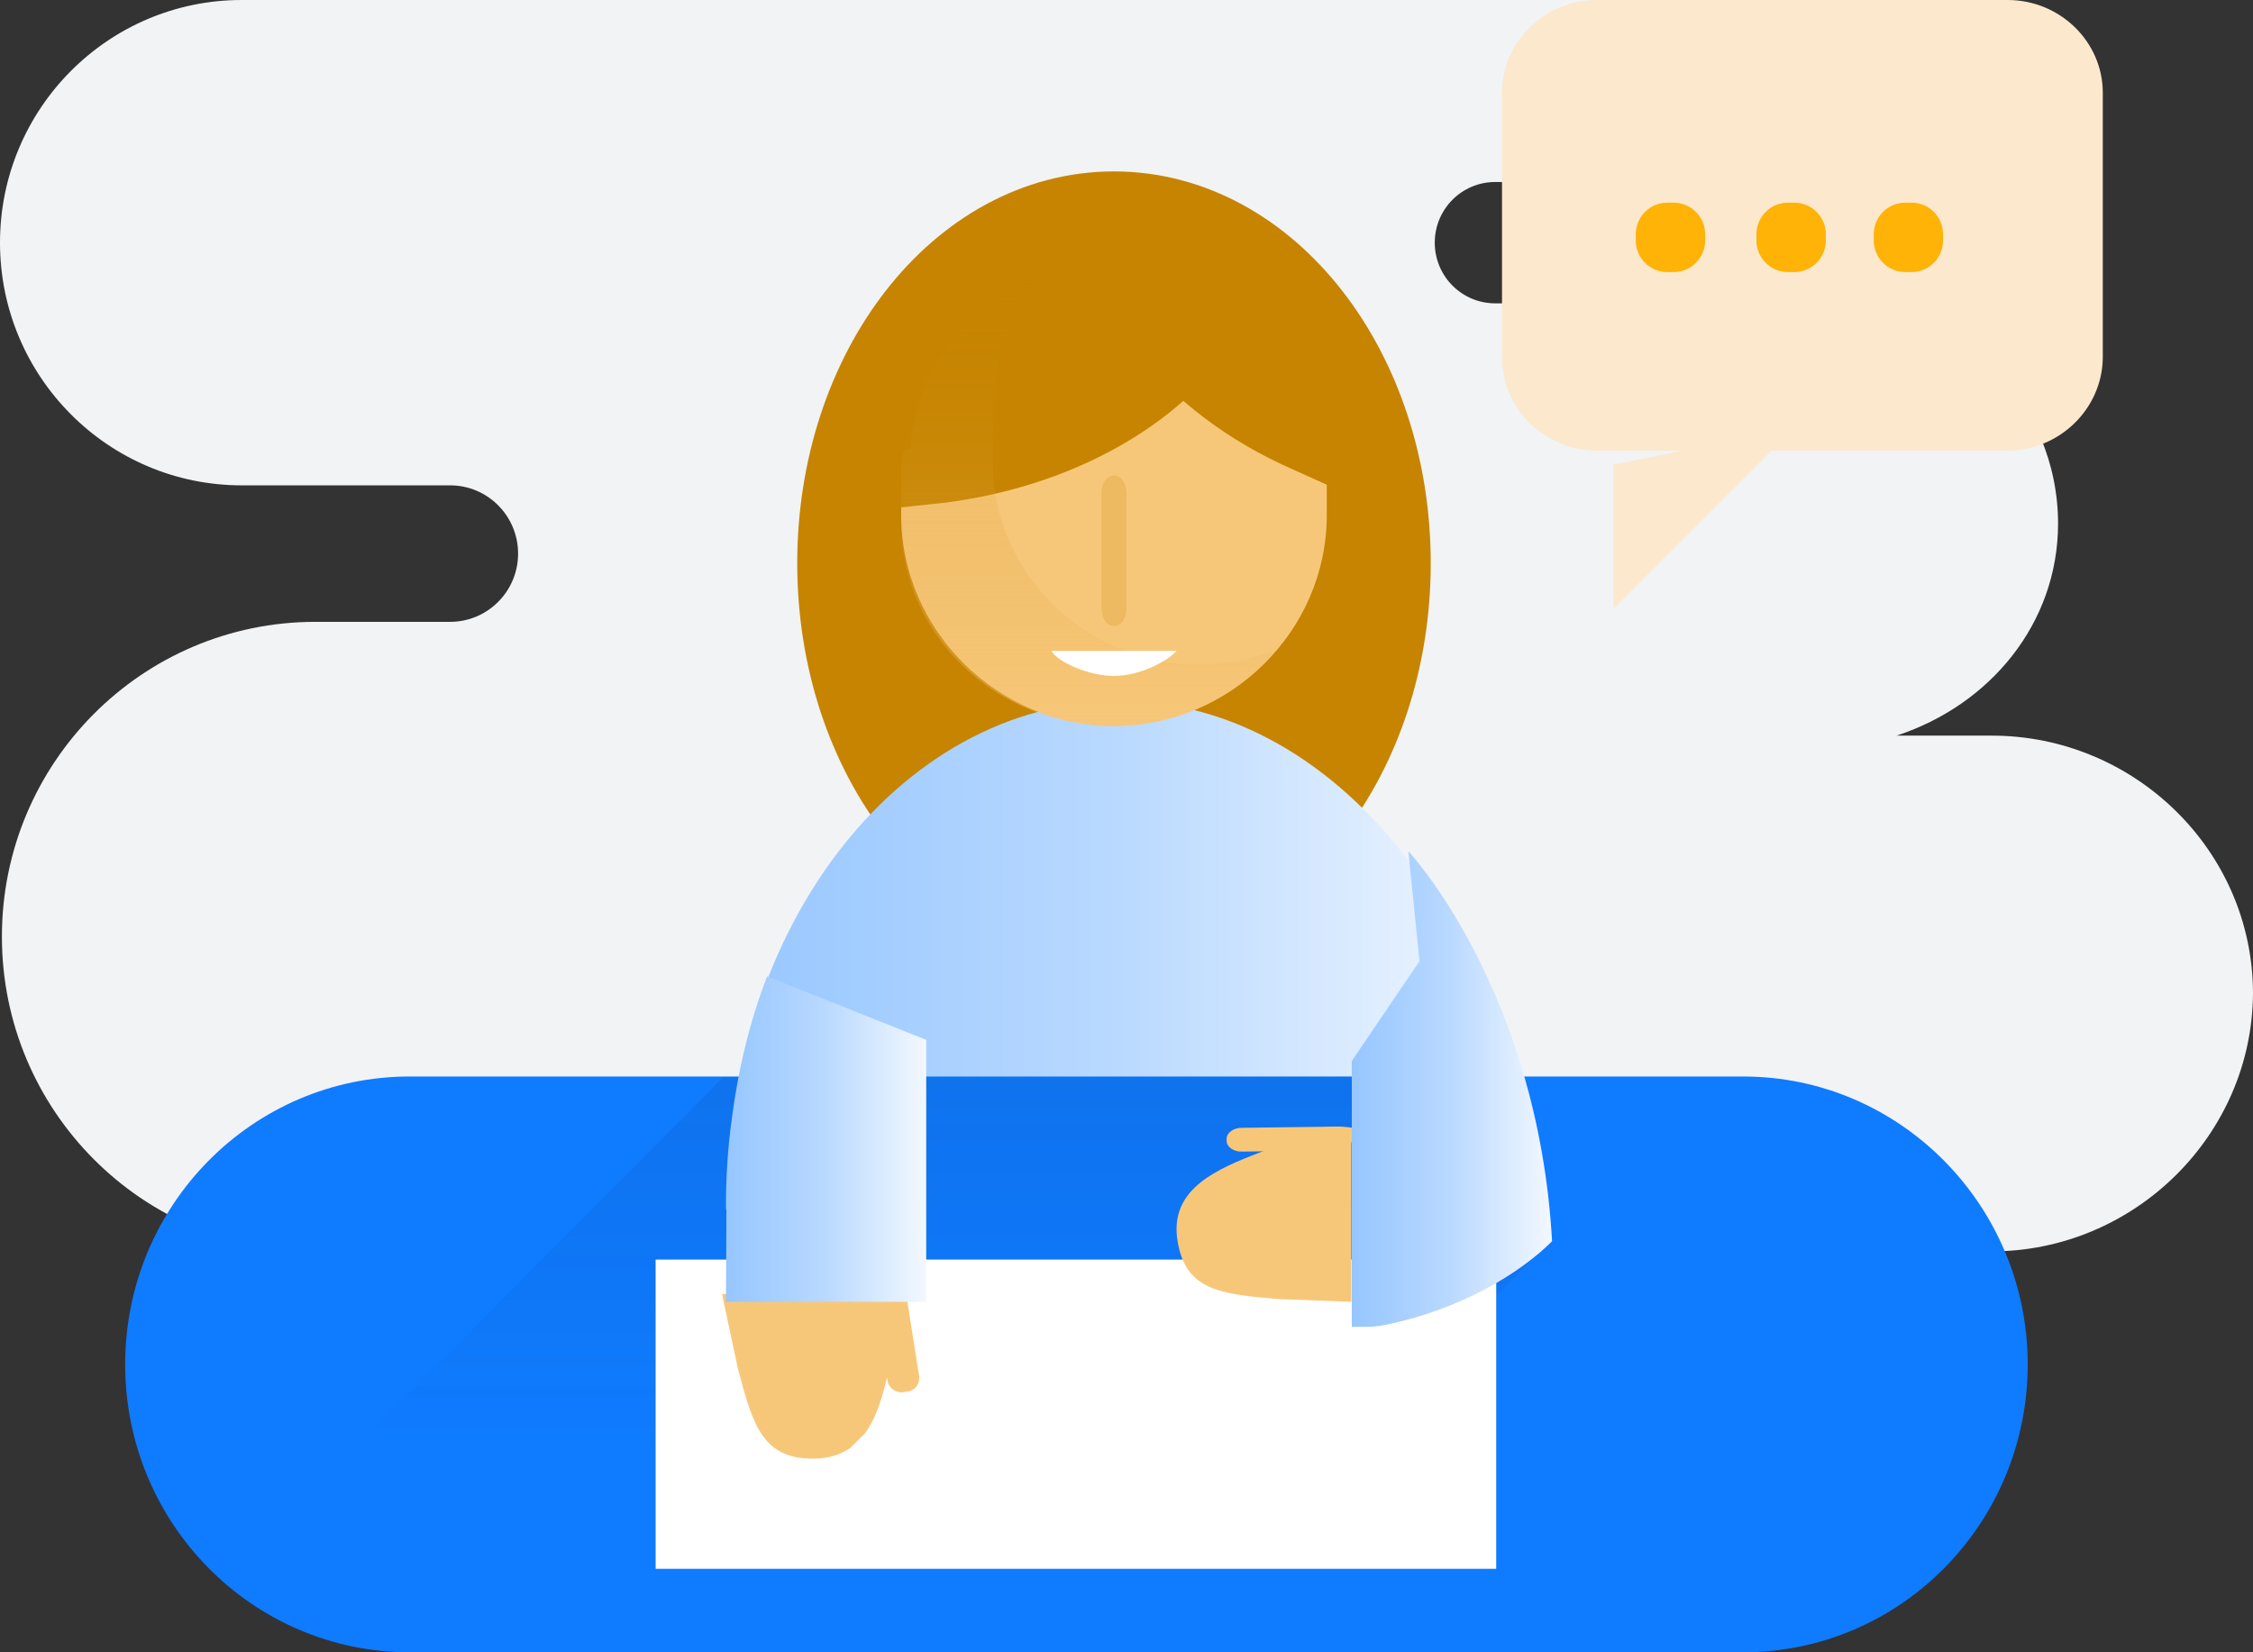 <?xml version="1.0" encoding="UTF-8"?>
<svg width="90px" height="66px" viewBox="0 0 90 66" version="1.1" xmlns="http://www.w3.org/2000/svg" xmlns:xlink="http://www.w3.org/1999/xlink">
    <rect x="0" y="0" width="90" height="66" fill="#333333" stroke="none"/>
    <title>社群运营</title>
    <defs>
        <linearGradient x1="100%" y1="50%" x2="0%" y2="50%" id="linearGradient-1">
            <stop stop-color="#F3F8FF" offset="0%"></stop>
            <stop stop-color="#B9D9FF" offset="50.521%"></stop>
            <stop stop-color="#96C6FF" offset="100%"></stop>
        </linearGradient>
        <linearGradient x1="49.821%" y1="100.004%" x2="49.821%" y2="0.116%" id="linearGradient-2">
            <stop stop-color="#F7C779" offset="0%"></stop>
            <stop stop-color="#C68400" stop-opacity="0" offset="99.9%"></stop>
        </linearGradient>
        <linearGradient x1="50.015%" y1="100.01%" x2="50.015%" y2="0.044%" id="linearGradient-3">
            <stop stop-color="#081F40" stop-opacity="0" offset="0%"></stop>
            <stop stop-color="#081F40" stop-opacity="0.9" offset="100%"></stop>
        </linearGradient>
        <linearGradient x1="49.992%" y1="99.965%" x2="49.992%" y2="-0.019%" id="linearGradient-4">
            <stop stop-color="#081F40" stop-opacity="0" offset="0%"></stop>
            <stop stop-color="#081F40" stop-opacity="0.9" offset="100%"></stop>
        </linearGradient>
        <linearGradient x1="625.535%" y1="7189.048%" x2="725.565%" y2="7189.048%" id="linearGradient-5">
            <stop stop-color="#FFFFFF" offset="0%"></stop>
            <stop stop-color="#D1D1D1" offset="100%"></stop>
        </linearGradient>
        <linearGradient x1="625.698%" y1="7189.048%" x2="725.726%" y2="7189.048%" id="linearGradient-6">
            <stop stop-color="#FFFFFF" offset="0%"></stop>
            <stop stop-color="#D1D1D1" stop-opacity="0" offset="99.6%"></stop>
        </linearGradient>
        <linearGradient x1="100%" y1="50%" x2="0%" y2="50%" id="linearGradient-7">
            <stop stop-color="#F3F8FF" offset="0%"></stop>
            <stop stop-color="#B9D9FF" offset="50.521%"></stop>
            <stop stop-color="#96C6FF" offset="100%"></stop>
        </linearGradient>
        <linearGradient x1="100%" y1="50%" x2="0%" y2="50%" id="linearGradient-8">
            <stop stop-color="#F3F8FF" offset="0%"></stop>
            <stop stop-color="#B9D9FF" offset="50.521%"></stop>
            <stop stop-color="#96C6FF" offset="100%"></stop>
        </linearGradient>
    </defs>
    <g id="页面-1" stroke="none" stroke-width="1" fill="none" fill-rule="evenodd">
        <g id="首页1" transform="translate(-839, -710)">
            <g id="社群运营" transform="translate(839, 710)">
                <path d="M79.562,29.384 L75.76,29.384 C79.467,28.174 82.213,24.927 82.213,20.904 C82.201,16.068 78.311,12.148 73.495,12.117 L59.728,12.117 C58.393,12.117 57.314,11.03 57.314,9.694 C57.314,8.354 58.393,7.27 59.728,7.27 L64.991,7.27 C66.993,7.27 68.614,5.643 68.614,3.633 C68.614,1.627 66.993,0 64.991,0 L9.656,0 C4.325,0 0,4.338 0,9.694 C0,15.046 4.325,19.387 9.656,19.387 L17.981,19.387 C19.48,19.387 20.696,20.609 20.696,22.113 C20.696,23.618 19.48,24.839 17.981,24.839 L12.6,24.839 C5.682,24.839 0.076,30.471 0.076,37.412 C0.076,44.357 5.682,49.985 12.6,49.985 L20.814,49.985 C21.154,50.019 21.497,49.985 21.844,49.985 L79.562,49.985 C85.248,49.985 89.977,45.352 90,39.655 C89.977,33.955 85.248,29.384 79.562,29.384 Z" id="Path-1182" fill="#F1F3F5"></path>
                <path d="M44.498,36 C38.693,36 34,29.966 34,22.498 C34,15.034 38.693,9 44.498,9 C50.307,9 55,15.034 55,22.498 C55,29.966 50.307,36 44.498,36 Z" id="Ellipse-16" stroke="#C68400" stroke-width="4.306" fill="#C68400" fill-rule="nonzero"></path>
                <path d="M44.75,28 C35.812,28 28.676,37.369 29.011,49 L61,49 C60.955,37.824 53.684,28 44.75,28 Z" id="Path-128" fill="url(#linearGradient-1)" fill-rule="nonzero"></path>
                <path d="M47.12,12 C44.789,14.925 40.752,16.986 36.094,17.473 C36.094,17.638 36,17.799 36,17.96 L36,20.582 C36,25.219 39.901,29 44.512,29 C49.123,29 53,25.219 53,20.582 L53,17.96 C53,17.406 52.93,16.872 52.836,16.362 L52.399,16.154 C50.208,15.157 48.385,13.739 47.12,12 Z" id="Path-129" fill="#F7C779" fill-rule="nonzero"></path>
                <path d="M48.134,11 C47.819,11.579 47.434,12.114 47,12.626 C48.352,14.346 50.24,15.791 52.537,16.791 L53,17 C52.468,14.346 50.604,12.138 48.134,11 Z" id="Path-130" stroke="#C68400" stroke-width="4.306" fill="#C68400" fill-rule="nonzero"></path>
                <path d="M48,11.75 C46.99,11.273 45.86,11 44.662,11 C40.596,11 37.235,14.113 37,18 C42.005,17.48 46.19,15.068 48,11.75 Z" id="Path-131" stroke="#C68400" stroke-width="4.306" fill="#C68400" fill-rule="nonzero"></path>
                <path d="M39.663,18.469 L39.663,15.94 C39.663,15.785 39.64,15.63 39.64,15.471 C39.687,15.471 39.71,15.448 39.757,15.448 C39.847,13.771 40.494,12.23 41.508,11 C38.649,12.117 36.554,14.755 36.367,17.909 C36.324,17.909 36.16,17.931 36.137,17.931 C36.137,18.09 36,18.245 36,18.401 L36,20.929 C36,25.377 39.847,29 44.434,29 C47.06,29 49.482,27.792 51,25.938 C50.033,26.316 49.042,26.539 47.961,26.539 C43.35,26.539 39.663,22.898 39.663,18.469 Z" id="Path-132" fill="url(#linearGradient-2)" fill-rule="nonzero" opacity="0.4"></path>
                <path d="M45,24.305 C45,24.687 44.786,25 44.525,25 L44.475,25 C44.211,25 44,24.687 44,24.305 L44,19.699 C44,19.313 44.211,19 44.475,19 L44.525,19 C44.786,19 45,19.313 45,19.699 L45,24.305 Z" id="Path-133" fill="#C68400" fill-rule="nonzero" opacity="0.2"></path>
                <path d="M44.5,27 C45.495,27 46.581,26.454 47,26 L42,26 C42.255,26.454 43.505,27 44.5,27 Z" id="Path-134" fill="#FFFFFF" fill-rule="nonzero"></path>
                <path d="M69.632,43 L16.368,43 C10.088,43 5,48.147 5,54.5 L5,54.5 C5,60.853 10.088,66 16.368,66 L69.632,66 C75.912,66 81,60.853 81,54.5 L81,54.5 C81,48.17 75.912,43 69.632,43 Z" id="Path-138" fill="#0F7BFF" fill-rule="nonzero"></path>
                <polygon id="Path-139" fill="url(#linearGradient-3)" fill-rule="nonzero" opacity="0.102" points="59 43 44.128 58 14 58 28.895 43.023"></polygon>
                <path d="M80.177,18 L63.804,18 C61.71,18 60,16.331 60,14.291 L60,3.709 C60,1.665 61.71,0 63.804,0 L80.2,0 C82.29,0 84,1.665 84,3.709 L84,14.291 C83.977,16.331 82.267,18 80.177,18 Z" id="Path-140" fill="#FCE8CD" fill-rule="nonzero"></path>
                <polygon id="Path-141" stroke="#FCE8CD" stroke-width="1.088" fill="#FCE8CD" fill-rule="nonzero" stroke-linecap="round" points="65 19.005 65 23 70 18"></polygon>
                <g id="Group-15" transform="translate(65, 8)" fill="#FFB306" fill-rule="nonzero">
                    <path d="M1.853,2.868 L1.606,2.868 C0.908,2.868 0.343,2.303 0.343,1.606 L0.343,1.358 C0.343,0.66 0.908,0.095 1.606,0.095 L1.853,0.095 C2.551,0.095 3.116,0.66 3.116,1.358 L3.116,1.606 C3.116,2.303 2.551,2.868 1.853,2.868 Z" id="Path-142"></path>
                    <path d="M6.674,2.868 L6.426,2.868 C5.728,2.868 5.164,2.303 5.164,1.606 L5.164,1.358 C5.164,0.66 5.728,0.095 6.426,0.095 L6.674,0.095 C7.372,0.095 7.936,0.66 7.936,1.358 L7.936,1.606 C7.936,2.303 7.372,2.868 6.674,2.868 Z" id="Path-143"></path>
                    <path d="M11.361,2.868 L11.113,2.868 C10.415,2.868 9.85,2.303 9.85,1.606 L9.85,1.358 C9.85,0.66 10.415,0.095 11.113,0.095 L11.361,0.095 C12.058,0.095 12.619,0.66 12.619,1.358 L12.619,1.606 C12.619,2.303 12.058,2.868 11.361,2.868 Z" id="Path-144"></path>
                </g>
                <path d="M49,45.491 L49,45.577 C49,45.813 49.29,46.016 49.629,45.999 L53.394,45.95 C53.733,45.95 54.023,45.747 53.999,45.509 L53.999,45.423 C53.999,45.187 53.708,44.984 53.373,45.001 L49.605,45.05 C49.266,45.05 49,45.253 49,45.491 Z" id="Path-145" fill="#F7C779" fill-rule="nonzero"></path>
                <polygon id="Path-146" fill="url(#linearGradient-4)" fill-rule="nonzero" opacity="0.102" points="62 49.544 51.348 60 43 60 51.078 52.067 56.676 52.067 60.817 48"></polygon>
                <g id="Group-17" transform="translate(26, 50)" fill-rule="nonzero">
                    <polygon id="Path-147" fill="url(#linearGradient-5)" points="0.202 0.317 33.769 0.317 33.769 12.661 0.202 12.661"></polygon>
                    <polygon id="Path-148" fill="url(#linearGradient-6)" opacity="0.502" points="0.179 0.317 33.746 0.317 33.746 12.661 0.179 12.661"></polygon>
                    <g id="Group-16" transform="translate(1.525, 1.525)" fill="#FFFFFF">
                        <polygon id="Rectangle-41" points="23.888 2.235 7.017 2.235 7.017 0.297 23.888 0.297"></polygon>
                        <polygon id="Rectangle-42" points="25.208 4.813 23.427 4.813 23.427 3.032 25.208 3.032"></polygon>
                        <polygon id="Rectangle-43" points="27.522 4.813 25.745 4.813 25.745 3.032 27.522 3.032"></polygon>
                        <polygon id="Rectangle-44" points="30.76 4.813 28.239 4.813 28.239 3.032 30.76 3.032"></polygon>
                        <polygon id="Rectangle-45" points="30.76 9.77 28.239 9.77 28.239 7.989 30.76 7.989"></polygon>
                        <polygon id="Rectangle-46" points="25.65 2.25 24.525 2.25 24.525 0.244 25.65 0.244"></polygon>
                        <polygon id="Rectangle-47" points="27.351 2.25 26.222 2.25 26.222 0.244 27.351 0.244"></polygon>
                        <polygon id="Rectangle-48" points="29.071 2.25 27.942 2.25 27.942 0.244 29.071 0.244"></polygon>
                        <polygon id="Rectangle-49" points="30.768 2.25 29.639 2.25 29.639 0.244 30.768 0.244"></polygon>
                        <polygon id="Rectangle-50" points="1.22 2.25 0.095 2.25 0.095 0.244 1.22 0.244"></polygon>
                        <polygon id="Rectangle-51" points="2.94 2.25 1.815 2.25 1.815 0.244 2.94 0.244"></polygon>
                        <polygon id="Rectangle-52" points="4.637 2.25 3.512 2.25 3.512 0.244 4.637 0.244"></polygon>
                        <polygon id="Rectangle-53" points="6.334 2.25 5.209 2.25 5.209 0.244 6.334 0.244"></polygon>
                        <polygon id="Rectangle-54" points="22.759 4.813 20.978 4.813 20.978 3.032 22.759 3.032"></polygon>
                        <polygon id="Rectangle-55" points="20.311 4.813 18.534 4.813 18.534 3.032 20.311 3.032"></polygon>
                        <polygon id="Rectangle-56" points="17.863 4.813 16.086 4.813 16.086 3.032 17.863 3.032"></polygon>
                        <polygon id="Rectangle-57" points="15.441 4.813 13.66 4.813 13.66 3.032 15.441 3.032"></polygon>
                        <polygon id="Rectangle-58" points="12.993 4.813 11.212 4.813 11.212 3.032 12.993 3.032"></polygon>
                        <polygon id="Rectangle-59" points="10.544 4.813 8.767 4.813 8.767 3.032 10.544 3.032"></polygon>
                        <polygon id="Rectangle-60" points="8.123 4.813 6.342 4.813 6.342 3.032 8.123 3.032"></polygon>
                        <polygon id="Rectangle-61" points="5.675 4.813 3.894 4.813 3.894 3.032 5.675 3.032"></polygon>
                        <polygon id="Rectangle-62" points="25.208 9.694 23.427 9.694 23.427 7.917 25.208 7.917"></polygon>
                        <polygon id="Rectangle-63" points="27.522 9.694 25.745 9.694 25.745 7.917 27.522 7.917"></polygon>
                        <polygon id="Rectangle-64" points="22.759 9.694 20.978 9.694 20.978 7.917 22.759 7.917"></polygon>
                        <polygon id="Rectangle-65" points="20.311 9.694 18.534 9.694 18.534 7.917 20.311 7.917"></polygon>
                        <polygon id="Rectangle-66" points="17.863 9.694 16.086 9.694 16.086 7.917 17.863 7.917"></polygon>
                        <polygon id="Rectangle-67" points="15.441 9.694 13.66 9.694 13.66 7.917 15.441 7.917"></polygon>
                        <polygon id="Rectangle-68" points="12.993 9.694 11.212 9.694 11.212 7.917 12.993 7.917"></polygon>
                        <polygon id="Rectangle-69" points="10.544 9.694 8.767 9.694 8.767 7.917 10.544 7.917"></polygon>
                        <polygon id="Rectangle-70" points="8.123 9.694 6.342 9.694 6.342 7.917 8.123 7.917"></polygon>
                        <polygon id="Rectangle-71" points="5.675 9.694 3.894 9.694 3.894 7.917 5.675 7.917"></polygon>
                        <polygon id="Rectangle-72" points="3.264 4.813 0.133 4.813 0.133 3.032 3.264 3.032"></polygon>
                        <polygon id="Rectangle-73" points="26.077 7.311 24.296 7.311 24.296 5.53 26.077 5.53"></polygon>
                        <polygon id="Rectangle-74" points="23.629 7.311 21.852 7.311 21.852 5.53 23.629 5.53"></polygon>
                        <polygon id="Rectangle-75" points="21.207 7.311 19.426 7.311 19.426 5.53 21.207 5.53"></polygon>
                        <polygon id="Rectangle-76" points="18.759 7.311 16.978 7.311 16.978 5.53 18.759 5.53"></polygon>
                        <polygon id="Rectangle-77" points="16.311 7.311 14.533 7.311 14.533 5.53 16.311 5.53"></polygon>
                        <polygon id="Rectangle-78" points="13.889 7.311 12.108 7.311 12.108 5.53 13.889 5.53"></polygon>
                        <polygon id="Rectangle-79" points="11.441 7.311 9.66 7.311 9.66 5.53 11.441 5.53"></polygon>
                        <polygon id="Rectangle-80" points="8.992 7.311 7.215 7.311 7.215 5.53 8.992 5.53"></polygon>
                        <polygon id="Rectangle-81" points="6.567 7.311 4.79 7.311 4.79 5.53 6.567 5.53"></polygon>
                        <polygon id="Rectangle-82" points="4.149 7.311 2.372 7.311 2.372 5.53 4.149 5.53"></polygon>
                        <polygon id="Rectangle-83" points="1.808 8.535 0.031 8.535 0.031 5.537 1.808 5.537"></polygon>
                        <polygon id="Rectangle-84" points="28.514 7.311 26.733 7.311 26.733 5.53 28.514 5.53"></polygon>
                        <polygon id="Rectangle-85" points="30.764 7.311 28.983 7.311 28.983 5.53 30.764 5.53"></polygon>
                        <polygon id="Rectangle-86" points="3.184 9.702 0.031 9.702 0.031 8.058 3.184 8.058"></polygon>
                    </g>
                    <path d="M7.928,5.633 C7.726,5.633 7.547,5.747 7.433,5.903 C7.547,6.018 7.703,6.106 7.883,6.106 C8.089,6.106 8.268,5.995 8.378,5.835 C8.245,5.701 8.089,5.633 7.928,5.633 Z" id="Path-149" fill="#FFFFFF" opacity="0.2"></path>
                </g>
                <path d="M54.02,53 L54.518,53 C54.797,53 55.012,52.981 55.271,52.935 C58.446,52.298 60.801,50.784 62,49.58 C61.434,39.528 56.259,34 56.259,34 L56.705,38.393 L54,42.381 L54,53 L54.02,53 Z" id="Path-150" fill="url(#linearGradient-7)" fill-rule="nonzero"></path>
                <path d="M54,45.44 L54,45.047 C53.626,44.984 53.23,44.984 52.83,45.047 L50.071,46.135 C48.217,46.852 46.714,47.698 47.046,49.61 C47.375,51.522 48.703,51.695 51.065,51.89 L53.981,52 L53.981,51.912 L53.981,45.44 L54,45.44 Z" id="Path-151" fill="#F7C779" fill-rule="nonzero"></path>
                <g id="Group-19" transform="translate(24, 48)">
                    <polygon id="Rectangle-87" opacity="0.102" points="0.236 0.374 16.231 0.374 16.231 15.018 0.236 15.018"></polygon>
                    <g id="Group-18" transform="translate(4.576, 3.432)" fill="#F7C779" fill-rule="nonzero">
                        <path d="M0.256,0.21 L0.256,0.21 L0.889,3.184 C1.495,5.526 1.903,6.834 3.905,6.834 C4.515,6.834 4.988,6.678 5.392,6.407 L5.98,5.819 C6.407,5.236 6.655,4.447 6.857,3.589 L6.88,3.726 C6.925,4.019 7.219,4.222 7.513,4.176 L7.669,4.153 L7.692,4.153 C7.94,4.107 8.119,3.905 8.142,3.68 L8.142,3.68 C8.142,3.634 8.142,3.589 8.142,3.547 L7.623,0.256 L6.903,0.256 L0.256,0.256 L0.256,0.21 Z" id="Path-152"></path>
                    </g>
                </g>
                <path d="M30.644,39 C29.956,40.775 29.485,42.742 29.241,44.634 C29.064,45.881 29,47.082 29,48.145 C29,48.215 29,48.282 29.019,48.352 L29,52 L29.019,52 L35.578,52 L36.289,52 L37,52 L37,46.436 L37,44.564 L37,44.517 L37,41.537 L30.644,39 Z" id="Path-153" fill="url(#linearGradient-8)" fill-rule="nonzero"></path>
            </g>
        </g>
    </g>
</svg>